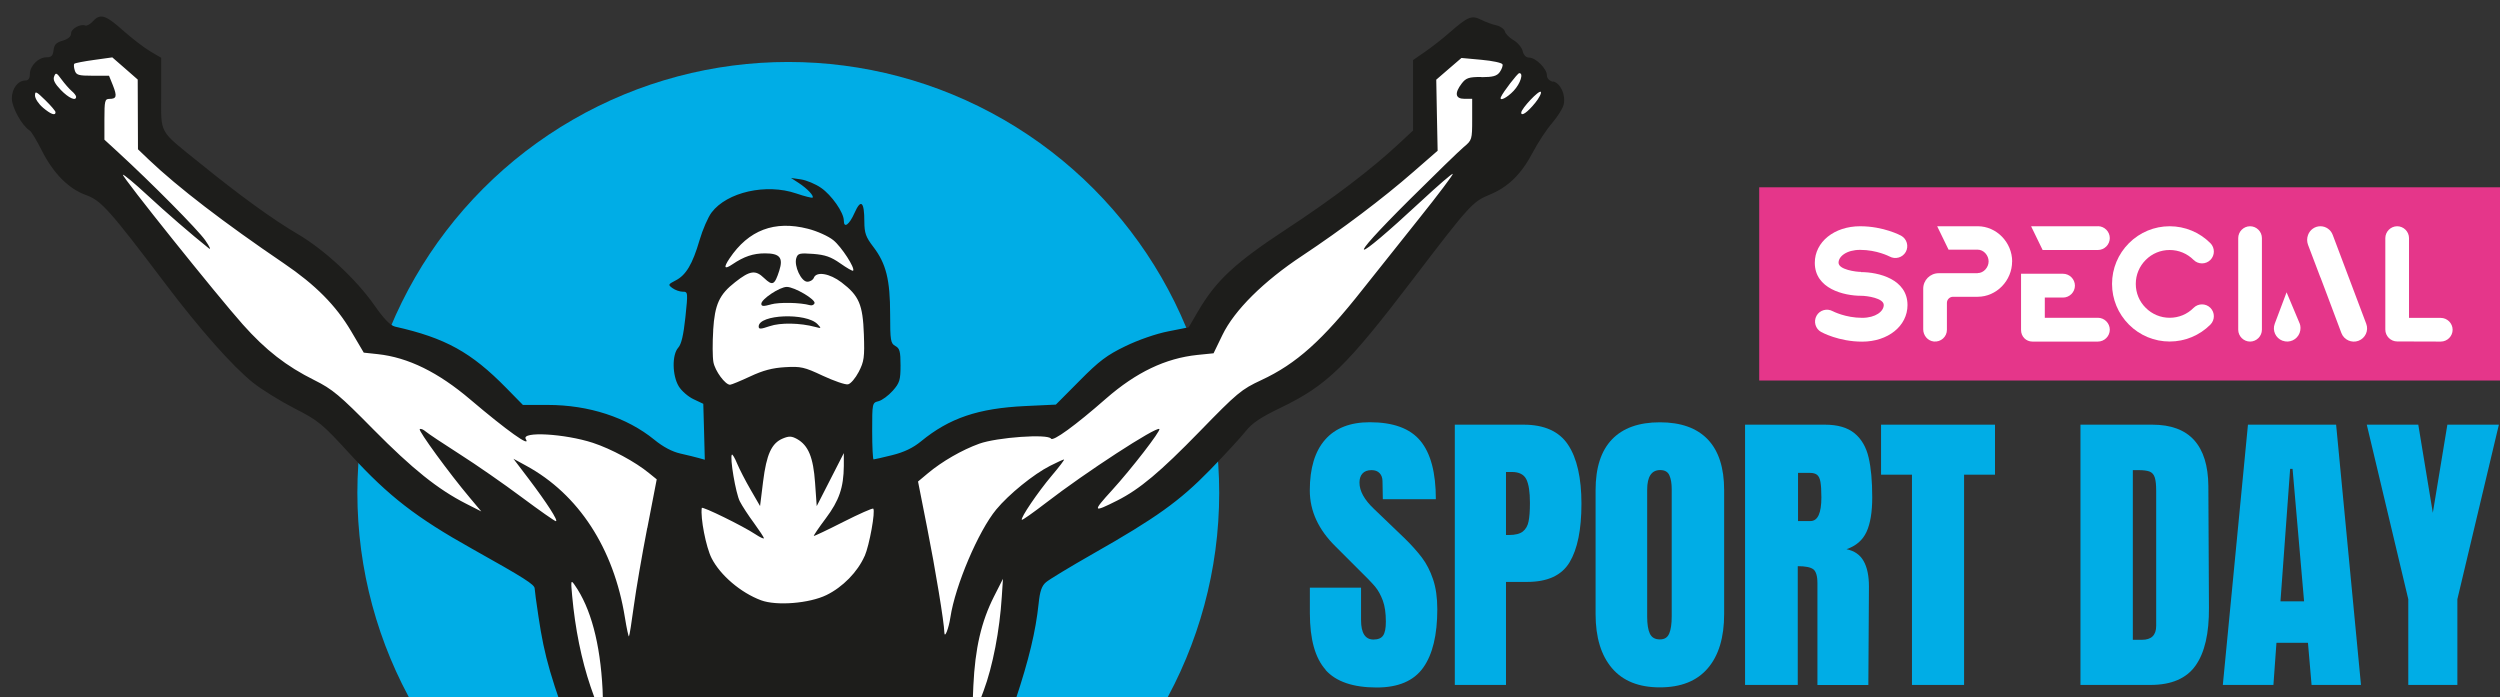 <?xml version="1.0" encoding="UTF-8"?>
<svg id="Livello_1" data-name="Livello 1" xmlns="http://www.w3.org/2000/svg" xmlns:xlink="http://www.w3.org/1999/xlink" viewBox="0 0 380 106">
  <rect x="0" y="0" width="380" height="106" fill="#333333" stroke="none"/>
  <defs>
    <style>
      .cls-1 {
        fill: none;
      }

      .cls-2 {
        fill: #e5368a;
      }

      .cls-3 {
        fill: #1d1d1b;
      }

      .cls-4 {
        fill: #fff;
      }

      .cls-5 {
        fill: #00ade6;
      }

      .cls-6 {
        clip-path: url(#clippath);
      }
    </style>
    <clipPath id="clippath">
      <rect class="cls-1" width="380" height="106"/>
    </clipPath>
  </defs>
  <g class="cls-6">
    <g id="_03B" data-name="03B">
      <g>
        <circle class="cls-5" cx="119.82" cy="74.92" r="65.5"/>
        <g>
          <path class="cls-4" d="M52.86,65.93l11.27,9.99,12.04,7.17,6.15,2.82,2.05,9.74,4.34,13.07,2.3,7.43,59.65-5.64,2.39-9.48,2.4-13.07,5.04-4.1,10.55-5.12,8.28-6.41,9.36-9.48,7.43-4.61,7.94-5.64,7.43-9.48,14.61-16.66,4.61-5.12,5.85-7.02-1.84-1.52-1.96-1.88-3.33-2.99-4.19-2.65-4.61,2.14-3.67,3.25-.85,7-.09,2.82-.51,1.11-9.74,8.37-11.87,8.28-7.09,7-3.59,6.06-6.49,1.54-7.17,3.5-6.24,5.98-3.84,1.37-6.41.43-5.38,1.54-8.2,4.36-5.04,1.71h-2.39l-1.02-4.44.26-7.12,2.73-6.2-.51-9.4-2.56-6.32-3.5-4.1-5.89-3.16-10.08,1.2-2.99,6.41-1.37,9.31-.6,8.71,2.48,4.1.26,7.86s-.85,4.44-1.11,4.36c-.26-.09-6.83-2.14-6.83-2.14l-8.8-5.21-5.72-1.11-7.86-.77-9.22-7.52-11.96-5.3-8.46-8.63-5.3-4.1-7.69-6.41-11.45-9.4-1.54-4.36-.43-6.66-4.44-4.27-4.36-1.79-5.64,3.76-2.31,2.31-2.31,2.99,1.54,4.01,4.53,5.89,5.3,4.44,5.64,5.55,14.01,17.51,8.28,7.17,9.74,7Z"/>
          <g>
            <path class="cls-3" d="M116.99,49.58c1.62-.56,4.62-.51,6.95.12.92.25.94.22.33-.42-1.69-1.79-8.95-1.5-8.95.35,0,.43.29.42,1.66-.05Z"/>
            <path class="cls-3" d="M236.06,12.43c-.58-.15-.93-.52-.93-.99,0-.98-1.69-2.68-2.68-2.68-.49,0-.85-.36-1.01-1.01-.14-.55-.76-1.29-1.39-1.65-.62-.36-1.22-.96-1.31-1.33-.1-.37-.68-.78-1.29-.92-.62-.13-1.66-.52-2.32-.85-1.44-.72-2-.49-4.81,1.96-1.03.91-2.7,2.21-3.71,2.91l-1.83,1.26v10.71l-2.06,1.92c-4.25,3.97-10.12,8.43-17.13,13.03-7.85,5.15-10.74,7.83-13.49,12.53l-1.42,2.43-3.12.62c-1.81.35-4.55,1.3-6.5,2.25-2.81,1.36-3.99,2.24-6.97,5.26l-3.6,3.62-4.67.22c-7.14.34-11.52,1.83-15.82,5.36-1.22,1-2.57,1.65-4.38,2.1-1.44.36-2.73.65-2.84.65s-.21-1.93-.21-4.3c0-4.26,0-4.31.97-4.55.54-.14,1.5-.85,2.16-1.59,1.05-1.19,1.18-1.62,1.18-3.86,0-2.12-.13-2.59-.79-2.94-.71-.39-.79-.82-.79-4.84,0-5.22-.61-7.68-2.55-10.22-1.15-1.5-1.36-2.1-1.37-3.84,0-3.06-.52-3.51-1.49-1.33-.8,1.81-1.63,2.41-1.63,1.17s-1.88-3.89-3.45-4.97c-.84-.59-2.22-1.16-3.05-1.29l-1.53-.22,1.17.76c1.27.82,2.37,1.98,2.11,2.23-.08.08-1.21-.2-2.5-.64-4.55-1.55-10.51-.2-12.85,2.9-.53.7-1.36,2.6-1.83,4.21-1.06,3.63-2.06,5.32-3.64,6.12-1.15.6-1.18.65-.48,1.16.41.3,1.11.55,1.56.55.8,0,.81.07.41,3.88-.29,2.71-.61,4.11-1.09,4.63-.96,1.06-.92,4.23.08,5.87.42.7,1.44,1.58,2.25,1.96l1.48.7.12,4.25.11,4.25-.89-.25c-.49-.14-1.76-.45-2.82-.69-1.25-.28-2.63-1.01-3.96-2.1-4.18-3.4-9.96-5.29-16.21-5.29h-3.77l-2.53-2.58c-5.34-5.44-9.25-7.6-16.89-9.32-.73-.17-1.68-1.14-3.17-3.27-2.79-3.98-7.59-8.43-11.68-10.83-3.7-2.16-8.74-5.82-14.84-10.76-6.37-5.15-5.87-4.25-5.87-10.59v-5.42l-1.67-.98c-.92-.54-2.77-1.96-4.13-3.17-2.66-2.37-3.47-2.62-4.58-1.39-.4.43-.91.72-1.14.64-.77-.3-2.18.49-2.18,1.21,0,.47-.44.84-1.27,1.09-.99.28-1.3.62-1.39,1.45-.1.85-.33,1.08-1.08,1.08-1.23,0-2.52,1.3-2.52,2.54,0,.65-.22.98-.65.98-1.16,0-2.09,1.21-2.09,2.74,0,1.37,1.56,4.17,2.73,4.88.24.15,1.05,1.5,1.81,3,1.76,3.5,4.1,5.86,6.76,6.81,2.28.82,3.56,2.26,12.03,13.46,5.2,6.88,10.18,12.52,13.3,15.02,1.28,1.03,4.11,2.79,6.29,3.91,3.76,1.93,4.21,2.3,8.66,7.16,5.72,6.23,9.91,9.47,18.37,14.2,8,4.48,9.51,5.44,9.52,6.04,0,.26.26,2.2.58,4.29.91,6.09,1.85,9.4,5.89,20.15,10.48-1.07,20.9-2.3,31.24-3.51,9.56-1.12,19.19-2.26,28.88-3.27,0-.79.04-1.79.09-2.88.27-5.7,1.2-9.73,3.14-13.57l1.36-2.68-.18,2.74c-.32,5.1-1.37,10.55-2.76,14.28-.27.72-.53,1.42-.76,2.01,1.86-.19,3.73-.38,5.59-.56,2.07-6.24,3.09-10.52,3.53-14.71.19-1.87.47-2.69,1.12-3.24.47-.41,3.66-2.34,7.08-4.29,9.67-5.49,13.24-8.05,17.84-12.77,2.25-2.31,4.68-4.95,5.41-5.87,1.02-1.27,2.26-2.11,5.27-3.56,7.13-3.43,10.02-6.24,20.38-19.83,8.34-10.94,8.88-11.53,11.41-12.57,2.85-1.16,4.85-3.11,6.63-6.49.77-1.47,2.07-3.45,2.9-4.4.82-.96,1.62-2.21,1.76-2.8.36-1.46-.45-3.26-1.59-3.54ZM6.52,16.35c-.66-.55-1.2-1.38-1.2-1.83,0-.73.19-.64,1.56.7.86.84,1.56,1.66,1.56,1.83,0,.59-.72.32-1.93-.7ZM9.25,13.68c-.92-.96-1.23-1.55-1.02-2.06.24-.63.37-.59,1.12.45.46.63,1.16,1.43,1.53,1.75.39.32.69.72.69.89,0,.71-1.12.21-2.33-1.04ZM91.49,108.59c-.16,0-.93-1.9-1.72-4.21-1.4-4.14-2.34-8.79-2.8-13.79-.22-2.37-.19-2.49.38-1.67,2.45,3.49,3.88,8.85,4.24,15.86.1,2.1.06,3.82-.1,3.82ZM98.38,80.25c-.79,4.07-1.71,9.41-2.04,11.87-.33,2.47-.66,4.54-.74,4.61-.07.08-.35-1.23-.62-2.9-1.69-10.49-7.04-18.71-15-23.04l-1.94-1.06,2.34,3.08c2.75,3.64,4.54,6.41,4.11,6.41-.17,0-2.5-1.64-5.19-3.64-2.69-2.01-6.92-4.95-9.39-6.52-2.47-1.58-4.82-3.14-5.19-3.46-.38-.33-.79-.49-.92-.36-.23.23,4.48,6.7,7.6,10.4l1.76,2.1-2.32-1.18c-4.28-2.18-8.15-5.28-14.06-11.26-5.16-5.24-6.25-6.15-9-7.52-4.26-2.12-7.39-4.55-10.88-8.47-3.88-4.35-18.44-22.53-18.22-22.75.1-.09,1.75,1.28,3.67,3.06,3.01,2.78,6.59,5.88,9.35,8.09.43.35.21-.16-.52-1.21-1.17-1.65-8.14-8.69-13.25-13.38l-2.06-1.89v-3.1c0-2.81.07-3.1.76-3.1,1.09,0,1.19-.39.53-2.06l-.59-1.46h-2.48c-2.16,0-2.51-.1-2.73-.82-.14-.45-.17-.89-.06-1,.1-.11,1.45-.37,2.98-.58l2.79-.39,1.93,1.68,1.93,1.69.02,5.3.02,5.3,1.66,1.59c4.43,4.21,11.43,9.58,20.5,15.74,4.82,3.27,7.94,6.42,10.24,10.32l1.92,3.26,2.13.23c4.61.5,9.18,2.74,14.08,6.91,5.55,4.71,9.26,7.36,8.42,6-.75-1.21,5.94-.82,10.2.57,2.81.93,6.45,2.89,8.54,4.61l1.16.94-1.43,7.4ZM108.4,50.19c.25-3.93.93-5.42,3.34-7.3,2.26-1.78,3.09-1.9,4.41-.62,1.29,1.22,1.59,1.07,2.3-1.13.63-1.97.08-2.63-2.17-2.63-1.8,0-3.2.48-4.96,1.67-1.23.83-1.38.52-.43-.9,2.89-4.31,6.83-5.81,11.91-4.51,1.39.35,3.12,1.13,3.87,1.74,1.24,1,3.36,4.28,3,4.64-.08.08-.96-.42-1.95-1.12-1.41-.99-2.3-1.3-4.12-1.44-2.06-.15-2.33-.08-2.56.63-.38,1.19.75,3.6,1.67,3.6.42,0,.86-.26.99-.59.39-1.02,2.41-.68,4.21.69,2.67,2.03,3.24,3.37,3.4,7.92.12,3.47.03,4.11-.78,5.68-.5.96-1.23,1.83-1.64,1.9-.4.08-2.13-.52-3.83-1.31-2.8-1.32-3.34-1.44-5.72-1.3-1.92.11-3.36.49-5.32,1.41-1.48.69-2.86,1.26-3.05,1.26-.74,0-2.28-2.09-2.53-3.44-.14-.76-.15-2.94-.03-4.85ZM131.42,84.52c-1.06,2.41-3.32,4.72-5.8,5.93-2.61,1.27-7.59,1.67-9.95.79-3.08-1.15-6.19-3.8-7.51-6.4-.85-1.67-1.72-6.15-1.49-7.63.05-.3,6.26,2.74,8.17,4.01.7.46,1.27.73,1.27.59,0-.15-.68-1.17-1.5-2.3-.83-1.12-1.8-2.6-2.16-3.31-.62-1.2-1.56-6.75-1.2-7.1.08-.09.45.52.79,1.36.35.84,1.27,2.63,2.06,3.99l1.43,2.47.46-3.73c.52-4.15,1.29-5.83,3-6.54.94-.39,1.34-.37,2.16.08,1.72.97,2.47,2.78,2.74,6.66l.25,3.54,2.06-4.03,2.06-4.03v1.95c-.03,3.27-.7,5.25-2.74,7.97-1.06,1.41-1.87,2.61-1.82,2.67.05.05,2.06-.9,4.46-2.12,2.41-1.22,4.47-2.13,4.57-2.03.36.36-.58,5.57-1.3,7.21ZM225.15,11.7c-1.89,0-2.32.15-2.96.98-1.14,1.49-.99,2.34.41,2.34h1.17v3.13c0,3.06-.03,3.16-1.27,4.19-.7.59-4.4,4.18-8.22,7.98-10.11,10.06-8.98,10.2,1.77.22,2.53-2.35,4.68-4.21,4.77-4.11.09.09-2.2,3.14-5.1,6.76-2.9,3.63-6.76,8.47-8.56,10.75-6.13,7.79-10.12,11.36-15.43,13.83-3.05,1.42-3.66,1.93-9.39,7.82-5.99,6.15-9.1,8.76-12.5,10.48-3.77,1.9-3.84,1.76-.82-1.55,2.97-3.26,7.45-9.06,7.2-9.31-.44-.43-11.25,6.6-17.23,11.22-1.94,1.49-3.59,2.66-3.67,2.58-.25-.25,2.41-4.18,4.56-6.73,1.14-1.34,1.97-2.44,1.85-2.44s-1.07.43-2.11.96c-2.51,1.27-6.28,4.33-8.19,6.64-2.72,3.29-6.24,11.57-6.97,16.39-.26,1.73-.89,3.31-.92,2.29-.03-1.5-1.37-9.65-2.61-15.89l-1.39-7.04,1.47-1.23c2.18-1.83,5.21-3.57,7.84-4.52,2.7-.97,10.45-1.52,10.9-.77.3.47,3.66-1.96,8.37-6.09,4.59-4,9.03-6.12,13.87-6.63l2.47-.25,1.35-2.79c1.81-3.74,6.22-8.14,12.16-12.06,5.98-3.97,12.28-8.72,16.83-12.7l3.72-3.24-.11-5.4-.1-5.4,1.91-1.65,1.92-1.65,3.05.28c1.68.15,3.11.46,3.19.69.08.22-.12.75-.42,1.18-.44.6-1.03.76-2.77.77ZM228.15,14.73c.34-.77,2.51-3.59,2.77-3.61.7-.04.2,1.57-.84,2.68-1.02,1.09-2.27,1.69-1.93.92ZM233.31,15.68c-1.14,1.41-2.11,2.07-2.08,1.43.03-.62,2.68-3.44,2.97-3.15.15.15-.24.93-.89,1.73Z"/>
            <path class="cls-3" d="M117.17,46.27c1.3-.36,4.48-.29,5.94.12.29.09.61-.05.7-.29.21-.57-3.06-2.49-4.22-2.49-1.07,0-3.87,1.86-3.87,2.57,0,.39.32.41,1.45.1Z"/>
          </g>
        </g>
      </g>
      <g>
        <g>
          <path class="cls-5" d="M201.5,101.81c-1.6-1.78-2.4-4.65-2.4-8.61v-3.87h7.78v4.93c0,1.96.63,2.95,1.89,2.95.71,0,1.2-.21,1.47-.62.28-.41.41-1.11.41-2.1,0-1.29-.15-2.36-.46-3.2-.31-.84-.7-1.55-1.17-2.12-.48-.57-1.33-1.45-2.56-2.65l-3.41-3.41c-2.64-2.58-3.96-5.43-3.96-8.57,0-3.38.78-5.95,2.33-7.71,1.55-1.77,3.82-2.65,6.79-2.65,3.56,0,6.13.94,7.69,2.83,1.57,1.89,2.35,4.84,2.35,8.87h-8.06l-.05-2.72c0-.52-.15-.94-.44-1.24-.29-.31-.7-.46-1.22-.46-.61,0-1.07.17-1.38.51-.31.34-.46.8-.46,1.38,0,1.29.74,2.62,2.21,4.01l4.61,4.42c1.07,1.04,1.96,2.04,2.67,2.97.71.94,1.27,2.04,1.7,3.32.43,1.28.64,2.79.64,4.54,0,3.9-.71,6.86-2.14,8.87-1.43,2.01-3.78,3.02-7.07,3.02-3.59,0-6.19-.89-7.78-2.67Z"/>
          <path class="cls-5" d="M221.12,64.55h10.46c3.16,0,5.42,1.02,6.77,3.06,1.35,2.04,2.03,5.03,2.03,8.96s-.6,6.89-1.8,8.89c-1.2,2-3.35,2.99-6.45,2.99h-3.22v15.66h-7.78v-39.56ZM229.37,81.32c.95,0,1.65-.18,2.1-.53.44-.35.74-.86.87-1.52.14-.66.21-1.6.21-2.83,0-1.66-.18-2.85-.55-3.59-.37-.74-1.11-1.11-2.21-1.11h-.88v9.58h.46Z"/>
          <path class="cls-5" d="M245.02,101.56c-1.66-1.95-2.49-4.69-2.49-8.22v-18.84c0-3.41.83-5.98,2.49-7.71,1.66-1.73,4.08-2.6,7.28-2.6s5.62.87,7.28,2.6c1.66,1.74,2.49,4.31,2.49,7.71v18.84c0,3.56-.83,6.31-2.49,8.24-1.66,1.94-4.08,2.9-7.28,2.9s-5.62-.97-7.28-2.92ZM253.73,96.28c.25-.61.37-1.47.37-2.58v-19.34c0-.86-.11-1.56-.35-2.1-.23-.54-.7-.81-1.4-.81-1.32,0-1.98,1-1.98,2.99v19.3c0,1.14.14,2,.41,2.58.28.58.78.87,1.52.87s1.18-.31,1.43-.92Z"/>
          <path class="cls-5" d="M265.24,64.55h12.16c1.93,0,3.43.44,4.49,1.31,1.06.87,1.77,2.1,2.14,3.68.37,1.58.55,3.6.55,6.06,0,2.24-.29,3.99-.87,5.25-.58,1.26-1.6,2.13-3.04,2.63,1.2.25,2.06.84,2.6,1.8.54.95.81,2.24.81,3.87l-.09,14.97h-7.74v-15.48c0-1.11-.22-1.81-.64-2.12-.43-.31-1.21-.46-2.35-.46v18.05h-8.01v-39.56ZM275.19,79.2c1.11,0,1.66-1.2,1.66-3.59,0-1.04-.05-1.83-.14-2.35-.09-.52-.26-.88-.51-1.08-.25-.2-.6-.3-1.06-.3h-1.84v7.32h1.89Z"/>
          <path class="cls-5" d="M290.62,104.11v-31.96h-4.7v-7.6h17.32v7.6h-4.7v31.96h-7.92Z"/>
          <path class="cls-5" d="M316.23,64.55h10.92c2.82,0,4.94.78,6.36,2.35,1.41,1.57,2.13,3.88,2.16,6.95l.09,18.51c.03,3.9-.64,6.83-2.03,8.8-1.38,1.96-3.67,2.95-6.86,2.95h-10.64v-39.56ZM325.58,97.25c1.44,0,2.16-.71,2.16-2.12v-20.54c0-.89-.07-1.56-.21-2-.14-.45-.39-.74-.76-.9-.37-.15-.94-.23-1.7-.23h-.88v25.79h1.38Z"/>
          <path class="cls-5" d="M337.87,104.11l3.82-39.56h13.4l3.78,39.56h-7.51l-.55-6.4h-4.79l-.46,6.4h-7.69ZM346.63,91.4h3.59l-1.75-20.13h-.37l-1.47,20.13Z"/>
          <path class="cls-5" d="M366.06,104.11v-13.03l-6.31-26.53h7.83l2.21,13.4,2.21-13.4h7.83l-6.31,26.53v13.03h-7.46Z"/>
        </g>
        <g>
          <rect class="cls-2" x="267.4" y="28.47" width="112.6" height="29.37"/>
          <g>
            <path class="cls-4" d="M371,48.32h-4.83v-12.13c0-.99-.82-1.8-1.8-1.8s-1.8.82-1.8,1.8v13.91c0,.99.82,1.8,1.8,1.8l6.63.02c.99,0,1.8-.82,1.8-1.8s-.82-1.8-1.8-1.8Z"/>
            <path class="cls-4" d="M346.93,51.79h.03c1.04.39,2.19-.15,2.58-1.18h0c.2-.52.15-1.08.03-1.39l-2.01-4.79-1.8,4.78c-.39,1.04.14,2.19,1.18,2.58ZM352.71,42.16h0s.88,2.33.88,2.33l2.3,6.13c.39,1.04,1.57,1.57,2.6,1.18,1.04-.39,1.57-1.54,1.18-2.58l-5.09-13.5c-.29-.8-1.04-1.33-1.88-1.33s-1.59.53-1.88,1.33h0c-.18.48-.18,1.01,0,1.49l1.88,4.96Z"/>
            <path class="cls-4" d="M342.01,34.39c-.99,0-1.8.82-1.8,1.8v13.93c0,.98.82,1.8,1.8,1.8s1.8-.82,1.8-1.8v-13.93c0-.99-.82-1.8-1.8-1.8Z"/>
            <path class="cls-4" d="M323.6,49.34c-1.65-1.65-2.57-3.86-2.57-6.19s.92-4.54,2.57-6.19c1.65-1.65,3.86-2.57,6.19-2.57s4.54.92,6.19,2.57c.7.7.7,1.85,0,2.55s-1.85.7-2.55,0c-.97-.97-2.26-1.51-3.64-1.51s-2.67.53-3.64,1.51c-.97.97-1.51,2.26-1.51,3.64s.53,2.67,1.51,3.64c.97.97,2.26,1.51,3.64,1.51s2.67-.53,3.64-1.51c.7-.7,1.85-.7,2.55,0s.7,1.85,0,2.55c-1.65,1.65-3.86,2.57-6.19,2.57s-4.54-.92-6.19-2.57Z"/>
            <path class="cls-4" d="M318.88,48.31h-8.07v-3.08h2.77c.99,0,1.81-.82,1.81-1.81s-.82-1.81-1.81-1.81h-6.38v8.55c0,.99.75,1.76,1.73,1.76h9.95c.99,0,1.81-.82,1.81-1.81s-.82-1.81-1.81-1.81ZM318.88,34.39h-9.95c-.07,0-.14,0-.2.01l1.75,3.6h8.4c.99,0,1.81-.82,1.81-1.81s-.82-1.81-1.81-1.81Z"/>
            <path class="cls-4" d="M305.84,39.75c0,2.89-2.36,5.36-5.24,5.36h-3.74c-.51,0-.93.42-.93.93v4.1c0,1.05-.92,1.88-1.99,1.77-.93-.1-1.61-.92-1.61-1.85v-6.18c0-1.3,1.05-2.35,2.35-2.35h3.49s2.44,0,2.44,0v-.02c.91,0,1.66-.87,1.66-1.78s-.75-1.78-1.66-1.78h-4.43l-1.73-3.56h6.16c2.89,0,5.24,2.48,5.24,5.36Z"/>
            <path class="cls-4" d="M282.88,41.35v-.02c-.75,0-3.42-.34-3.42-1.4,0-.96,1.23-1.95,3.28-1.95,2.55,0,4.43.99,4.48,1.01.87.48,1.97.17,2.46-.7.48-.87.17-1.97-.7-2.46-.1-.05-2.67-1.44-6.24-1.44-3.93,0-6.89,2.38-6.89,5.56,0,3.95,4.43,5.01,7.06,5.01.87,0,3.42.36,3.42,1.4,0,.96-1.23,1.95-3.28,1.95-2.55,0-4.43-.99-4.48-1.01-.87-.48-1.98-.17-2.46.7-.48.87-.17,1.98.7,2.46.1.05,2.67,1.47,6.24,1.47,3.93,0,6.89-2.38,6.89-5.56,0-3.95-4.43-5.01-7.06-5.01Z"/>
          </g>
        </g>
      </g>
    </g>
  </g>
</svg>